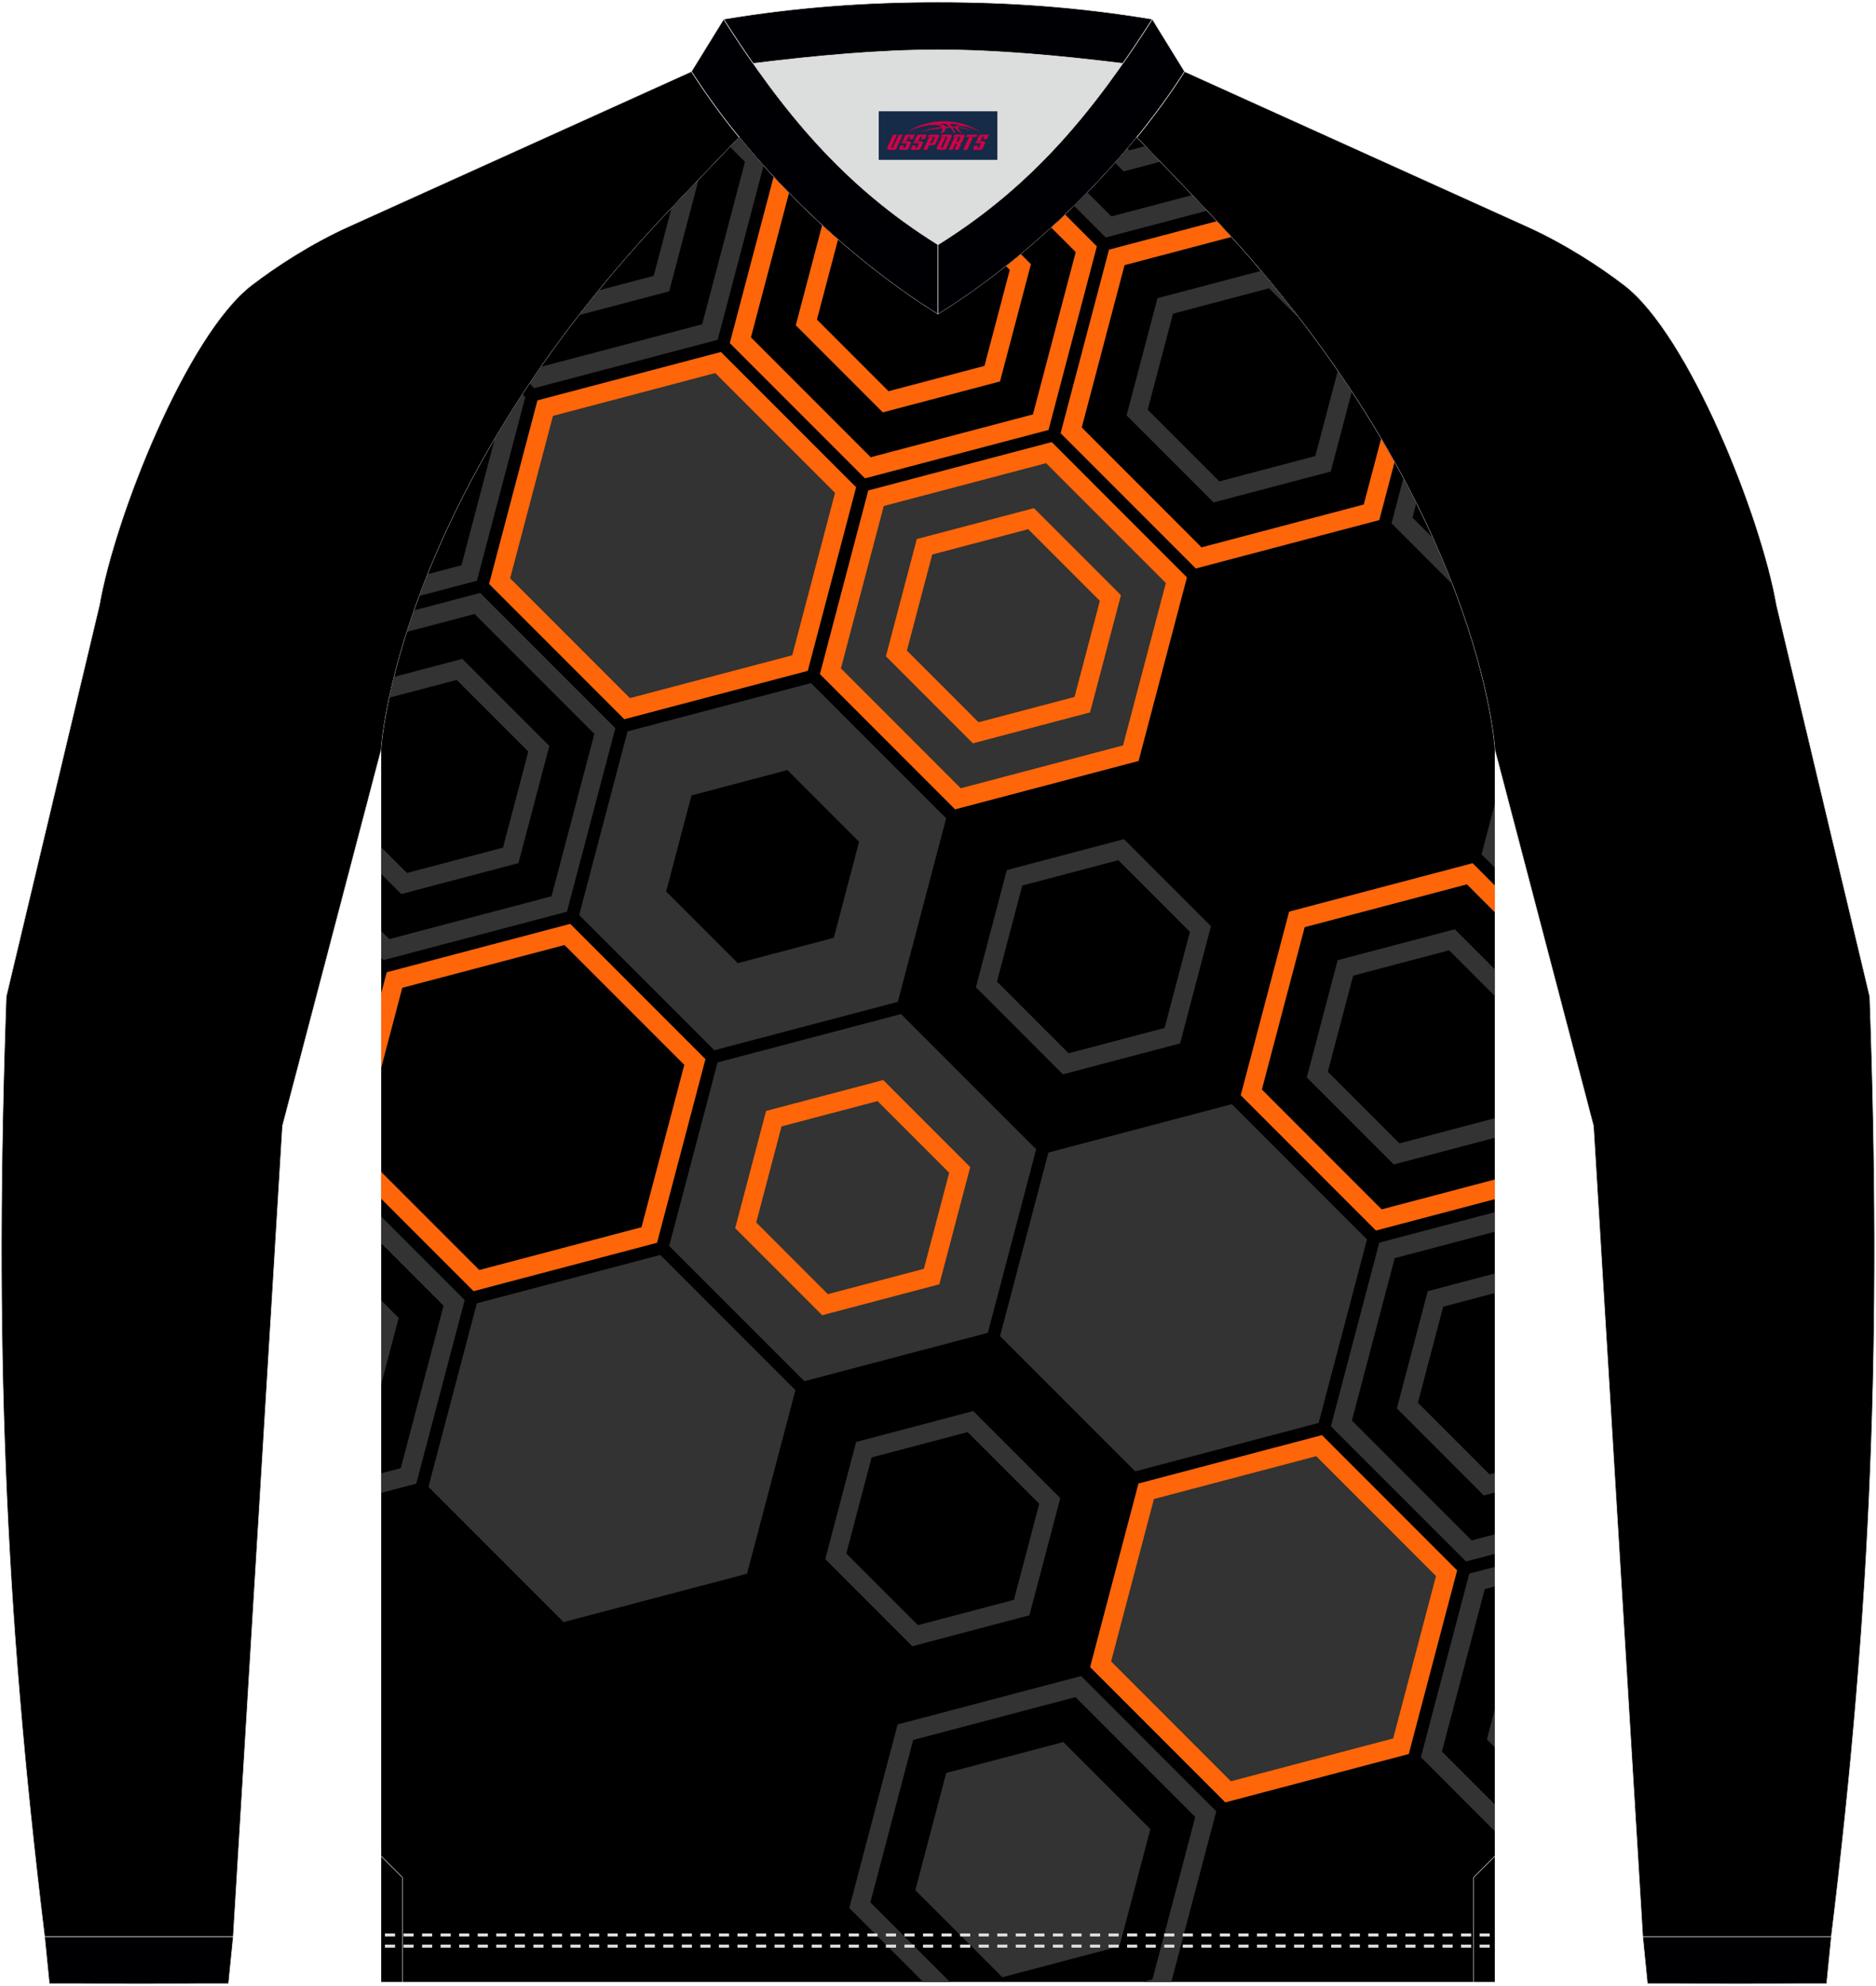 <?xml version="1.0" encoding="utf-8"?>
<!-- Generator: Adobe Illustrator 22.0.0, SVG Export Plug-In . SVG Version: 6.00 Build 0)  -->
<svg xmlns="http://www.w3.org/2000/svg" xmlns:xlink="http://www.w3.org/1999/xlink" version="1.1" id="图层_1" x="0px" y="0px" width="379.5px" height="401.5px" viewBox="0 0 379.5 401.5" enable-background="new 0 0 379.5 401.5" xml:space="preserve">
<g>
	<path stroke="#DCDDDD" stroke-width="0.118" stroke-miterlimit="22.926" d="M149.55,27.77c-7.01,7.27-13.64,14.23-15.79,16.52   c-54.02,57.61-56.65,107.3-56.65,107.3L57.15,227.6l-9.97,163.93H9.03C0.8,324.17-1.17,270.11,1.26,201.47l18.85-79.1   c3.08-17.85,17.7-54.67,30.79-64.71c4.92-3.78,12.03-8.42,19.65-11.86l69.34-31.34C142.74,18.94,146,23.4,149.55,27.77z"/>
	<path stroke="#DCDDDD" stroke-width="0.118" stroke-miterlimit="22.926" d="M229.95,27.77c7.01,7.27,13.64,14.23,15.79,16.52   c54.03,57.62,56.66,107.31,56.66,107.31l19.95,76.01l9.97,163.93h38.14c8.23-67.36,10.21-121.42,7.78-190.06l-18.85-79.1   c-3.08-17.85-17.7-54.67-30.79-64.71c-4.92-3.78-12.03-8.42-19.65-11.86l-69.34-31.34C236.76,18.94,233.5,23.4,229.95,27.77z"/>
	<path fill="#DCDDDD" stroke="#DCDDDD" stroke-width="0.118" stroke-linejoin="round" stroke-miterlimit="22.926" d="M189.75,49.47   c15.89-9.89,27.13-21.97,37.39-36.65c-12.7-1.56-25.43-2.75-37.39-2.75c-11.97,0-24.7,1.19-37.39,2.75   C162.62,27.5,173.86,39.58,189.75,49.47z"/>
	<path fill="#000004" stroke="#DCDDDD" stroke-width="0.118" stroke-linejoin="round" stroke-miterlimit="22.926" d="M146.4,3.88   l-6.52,10.57c12,18.8,30.86,37.28,49.87,49.1V49.47C170.74,37.65,158.4,22.68,146.4,3.88z"/>
	<path fill="#000004" stroke="#DCDDDD" stroke-width="0.118" stroke-linejoin="round" stroke-miterlimit="22.926" d="M233.1,3.88   l6.52,10.57c-12,18.8-30.86,37.28-49.87,49.1V49.47C208.76,37.65,221.1,22.68,233.1,3.88z"/>
	<path fill="#000004" stroke="#DCDDDD" stroke-width="0.118" stroke-linejoin="round" stroke-miterlimit="22.926" d="M227.14,12.82   c2.01-2.88,3.99-5.86,5.96-8.94c-15.12-2.5-28.9-3.45-43.35-3.45c-14.45,0-28.23,0.95-43.35,3.45c1.97,3.08,3.94,6.06,5.96,8.94   c12.7-1.56,25.43-2.75,37.39-2.75C201.72,10.07,214.44,11.26,227.14,12.82z"/>
	<path fill="#000003" stroke="#DCDDDD" stroke-width="0.118" stroke-miterlimit="22.926" d="M47.18,391.53l-0.95,9.51   c-12.08,0.03-24.17,0.03-36.25,0l-0.95-9.51C21.75,391.53,34.47,391.53,47.18,391.53z"/>
	<path fill="#000003" stroke="#DCDDDD" stroke-width="0.118" stroke-miterlimit="22.926" d="M332.32,391.53l0.95,9.51   c12.08,0.03,24.17,0.03,36.25,0l0.95-9.51C357.75,391.53,345.04,391.53,332.32,391.53z"/>
	<path fill="#000001" d="M302.39,400.69v-249.1c0,0-2.63-49.69-56.66-107.31c-2.14-2.29-8.78-9.25-15.79-16.52   c-11.34,13.92-25.73,26.78-40.2,35.79c-14.47-9.01-28.86-21.86-40.2-35.79c-7.01,7.27-13.64,14.23-15.79,16.52   C79.74,101.9,77.11,151.59,77.11,151.59v249.1h112.64H302.39z"/>
	<path fill="#323332" d="M302.39,370.22v-5.41l-10.7-10.7l8.66-32.83l2.04-0.54v-3.96l-5.17,1.36l-9.78,37.11L302.39,370.22   L302.39,370.22z M302.39,353.27l-1.61-1.61l1.61-6.1V353.27L302.39,353.27z M302.39,314.15v-3.96l-4.68,1.23l-24.23-24.23   l8.66-32.83l20.26-5.34v-3.96l-23.39,6.17l-9.78,37.12l27.34,27.34L302.39,314.15L302.39,314.15z M302.39,301.75l-2.22,0.59   l-17.6-17.6l6.25-23.7l13.58-3.58v3.96l-10.45,2.75l-5.12,19.42l14.49,14.49l1.07-0.28L302.39,301.75L302.39,301.75z    M302.39,242.43l-24.05,6.34L251,221.42l9.78-37.12l37.12-9.78l4.49,4.49v5.41l-5.64-5.64l-32.83,8.66l-8.66,32.83l24.23,24.23   l22.9-6.04L302.39,242.43L302.39,242.43z M302.39,230.03v-3.96l-19.29,5.09l-14.49-14.49l5.12-19.42l19.42-5.12l9.25,9.25v-5.41   l-8.1-8.1l-23.7,6.25l-6.25,23.7l17.6,17.6L302.39,230.03L302.39,230.03z M302.39,175.41v-12.89l-2.69,10.2L302.39,175.41   L302.39,175.41z M293.76,118.07c-1.15-2.96-2.45-6.08-3.92-9.33l-4.1-4.1l0.77-2.9c-0.83-1.66-1.7-3.35-2.62-5.06l-2.4,9.12   L293.76,118.07L293.76,118.07z M282.11,93.43l-3.09,11.71l-37.11,9.78l-27.34-27.34l9.78-37.11l21.79-5.75   c0.99,1.06,1.97,2.13,2.93,3.18l-21.59,5.69l-8.66,32.83l24.23,24.24l32.83-8.66l3.51-13.3C280.34,90.3,281.24,91.88,282.11,93.43   L282.11,93.43z M273.46,79.21c-0.92-1.39-1.87-2.8-2.84-4.22l-4.54,17.21l-19.42,5.12l-14.49-14.49l5.12-19.42l19.42-5.12   l6.38,6.38c-2.51-3.26-5.17-6.57-8.01-9.91l-20.93,5.52l-6.25,23.7l17.6,17.6l23.7-6.25L273.46,79.21L273.46,79.21z M244.15,42.61   c-0.83-0.87-1.84-1.94-3.01-3.16l-16.31,4.3L220,38.92c-0.89,0.91-1.79,1.82-2.7,2.71l6.38,6.38L244.15,42.61L244.15,42.61z    M234.7,32.7c-0.99-1.03-2-2.08-3.03-3.16l-3.22,0.85l-0.37-0.37c-0.82,0.97-1.66,1.94-2.51,2.9l1.73,1.73L234.7,32.7L234.7,32.7z    M215.48,43.4c-0.92,0.88-1.86,1.75-2.8,2.61l4.95,4.95l-8.66,32.83l-32.83,8.66L151.9,68.21l7.7-29.19   c-1.05-1.07-2.08-2.16-3.1-3.26l-8.86,33.6l27.34,27.34l37.11-9.78l9.78-37.11L215.48,43.4L215.48,43.4z M206.51,51.39l2.02,2.02   l-6.25,23.7l-23.7,6.25l-17.6-17.6l5.33-20.21c1.06,0.97,2.12,1.93,3.2,2.88l-4.27,16.18l14.49,14.49l19.42-5.12l5.12-19.42   l-0.75-0.75C204.53,53.02,205.52,52.21,206.51,51.39L206.51,51.39z M154.46,33.51l-9.28,35.19l-37.12,9.78l-0.93-0.93   c0.75-1.12,1.53-2.26,2.32-3.4l32.59-8.59l8.66-32.83l-3.03-3.03l1.87-1.95C151.13,29.7,152.77,31.62,154.46,33.51L154.46,33.51z    M141.31,36.35c-2.16,2.26-4.04,4.23-5.47,5.74l-3.6,13.68l-11.08,2.92c-1.37,1.68-2.7,3.35-3.99,5.01l18.2-4.8L141.31,36.35   L141.31,36.35z M105.7,79.73c-2.01,3.07-3.89,6.09-5.63,9.04l-6.72,25.51l-6.82,1.8c-0.61,1.51-1.17,2.97-1.7,4.4l11.65-3.07   l9.78-37.11L105.7,79.73L105.7,79.73z M83.78,123.39l13.36-3.52l27.34,27.34l-9.79,37.11l-37.11,9.79l-0.47-0.47v-5.41l1.63,1.63   l32.83-8.66l8.66-32.83L96,124.14l-13.66,3.6C82.77,126.33,83.25,124.88,83.78,123.39L83.78,123.39z M79.72,136.85   c-0.38,1.51-0.7,2.91-0.98,4.21l13.64-3.6l14.49,14.49l-5.12,19.42l-19.42,5.12l-5.23-5.23v5.41l4.08,4.08l23.7-6.25l6.25-23.7   l-17.6-17.6L79.72,136.85L79.72,136.85z M77.11,200.87v15.01l4.26-16.18l32.83-8.66l24.23,24.23l-8.66,32.83l-32.83,8.66   L77.1,236.92v5.41l18.69,18.69l37.11-9.78l9.79-37.11l-27.34-27.34l-37.11,9.78L77.11,200.87L77.11,200.87z M77.11,245.94   L94,262.83l-9.79,37.12l-7.11,1.87v-3.96l3.97-1.05l8.66-32.83L77.1,251.35v-5.41H77.11z M77.11,262.9v16.98l3.54-13.44   L77.11,262.9L77.11,262.9z M186.75,400.69h3h2.41l-16.09-16.09l8.66-32.83l32.83-8.66l24.23,24.23l-8.66,32.83l-1.93,0.51h5.75   l9.09-34.49l-27.34-27.34l-37.12,9.78l-9.78,37.11L186.75,400.69L186.75,400.69z M191.41,358.44l23.7-6.25l17.6,17.6l-6.25,23.7   l-23.7,6.25l-17.6-17.6L191.41,358.44L191.41,358.44z M173.19,291.52l-6.25,23.7l17.6,17.6l23.7-6.25l6.25-23.7l-17.6-17.6   L173.19,291.52L173.19,291.52z M203.67,175.9l-6.25,23.7l17.6,17.6l23.7-6.25l6.25-23.7l-17.6-17.6L203.67,175.9L203.67,175.9z    M154.97,224.6l-6.25,23.7l17.6,17.6l23.7-6.25l6.25-23.7l-17.6-17.6L154.97,224.6L154.97,224.6z M185.46,108.98l-6.25,23.7   l17.6,17.6l23.7-6.25l6.25-23.7l-17.6-17.6L185.46,108.98L185.46,108.98z M136.75,157.68l23.7-6.25l17.6,17.6l-6.25,23.7   l-23.7,6.25l-17.6-17.6L136.75,157.68L136.75,157.68z M233.43,303.06l32.83-8.66l24.23,24.23l-8.66,32.83L249,360.12l-24.23-24.23   L233.43,303.06L233.43,303.06z M215.21,236.14l32.83-8.65l24.24,24.23l-8.66,32.83l-32.83,8.66l-24.23-24.23L215.21,236.14   L215.21,236.14z M148.29,217.92l32.83-8.66l24.23,24.23l-8.66,32.83l-32.83,8.66l-24.23-24.23L148.29,217.92L148.29,217.92z    M99.59,266.63l32.83-8.66l24.23,24.23L148,315.04l-32.83,8.66l-24.23-24.23L99.59,266.63L99.59,266.63z M178.78,102.3l-8.66,32.83   l24.24,24.24l32.83-8.66l8.66-32.83l-24.23-24.23L178.78,102.3L178.78,102.3z M130.07,151l-8.66,32.83l24.24,24.23l32.83-8.66   l8.66-32.83l-24.24-24.24L130.07,151L130.07,151z M111.86,84.08l32.83-8.66l24.23,24.23l-8.66,32.83l-32.83,8.66l-24.23-24.23   L111.86,84.08L111.86,84.08z M230.3,299.93l37.11-9.78l27.34,27.34l-9.78,37.11l-37.11,9.78l-27.34-27.34L230.3,299.93   L230.3,299.93z M212.08,233.01l37.11-9.78l27.34,27.34l-9.78,37.11l-37.11,9.79l-27.34-27.34L212.08,233.01L212.08,233.01z    M145.16,214.79l37.11-9.78l27.34,27.34l-9.78,37.11l-37.12,9.78l-27.34-27.34L145.16,214.79L145.16,214.79z M96.46,263.49   l37.11-9.78l27.34,27.34l-9.79,37.11l-37.11,9.78L86.67,300.6L96.46,263.49L96.46,263.49z M175.65,99.17l-9.78,37.12l27.34,27.34   l37.11-9.78l9.78-37.11L212.76,89.4L175.65,99.17L175.65,99.17z M126.94,147.87l-9.78,37.12l27.34,27.34l37.12-9.78l9.78-37.11   l-27.34-27.34L126.94,147.87L126.94,147.87z M108.72,80.95l37.11-9.78l27.34,27.34l-9.78,37.11l-37.11,9.78l-27.34-27.34   L108.72,80.95L108.72,80.95z M194.54,361.57l19.42-5.12l14.49,14.49l-5.12,19.42l-19.42,5.12l-14.49-14.49L194.54,361.57   L194.54,361.57z M176.32,294.65l19.42-5.12l14.49,14.49l-5.12,19.42l-19.42,5.12l-14.49-14.49L176.32,294.65L176.32,294.65z    M206.8,179.03l19.42-5.12l14.49,14.49l-5.12,19.42l-19.42,5.12l-14.49-14.49L206.8,179.03L206.8,179.03z M158.1,227.73l19.42-5.12   l14.49,14.49l-5.12,19.42l-19.42,5.12l-14.49-14.49L158.1,227.73L158.1,227.73z M188.59,112.11l-5.12,19.42l14.49,14.49l19.42-5.12   l5.12-19.42L208,106.99L188.59,112.11L188.59,112.11z M139.88,160.81l19.42-5.12l14.49,14.49l-5.12,19.42l-19.42,5.12l-14.49-14.49   L139.88,160.81z"/>
	<g>
		<g>
			<path fill="#DCDDDD" d="M79.92,393.14v0.62h-2.05v-0.62H79.92L79.92,393.14z M83.67,393.14v0.62h-2.05v-0.62H83.67L83.67,393.14z      M87.43,393.14v0.62h-2.05v-0.62H87.43L87.43,393.14z M91.18,393.14v0.62h-2.05v-0.62H91.18L91.18,393.14z M94.93,393.14v0.62     h-2.05v-0.62H94.93L94.93,393.14z M98.69,393.14v0.62h-2.05v-0.62H98.69L98.69,393.14z M102.44,393.14v0.62h-2.05v-0.62H102.44     L102.44,393.14z M106.19,393.14v0.62h-0.35h-1.7v-0.62h1.7H106.19L106.19,393.14z M109.95,393.14v0.62h-2.05v-0.62H109.95     L109.95,393.14z M113.7,393.14v0.62h-0.86h-1.18v-0.62h1.18H113.7L113.7,393.14z M117.45,393.14v0.62h-2.05v-0.62H117.45     L117.45,393.14z M121.21,393.14v0.62h-1.38h-0.67v-0.62h0.67H121.21L121.21,393.14z M124.96,393.14v0.62h-2.05v-0.62H124.96     L124.96,393.14z M128.71,393.14v0.62h-1.89h-0.15v-0.62h0.15H128.71L128.71,393.14z M132.47,393.14v0.62h-2.05v-0.62H132.47     L132.47,393.14z M136.22,393.14v0.62h-2.05v-0.62H136.22L136.22,393.14z M139.97,393.14v0.62h-2.05v-0.62H139.97L139.97,393.14z      M143.73,393.14v0.62h-2.05v-0.62H143.73L143.73,393.14z M147.48,393.14v0.62h-2.05v-0.62H147.48L147.48,393.14z M151.23,393.14     v0.62h-2.05v-0.62H151.23L151.23,393.14z M154.99,393.14v0.62h-0.2h-1.85v-0.62h1.85H154.99L154.99,393.14z M158.74,393.14v0.62     h-2.05v-0.62H158.74L158.74,393.14z M162.49,393.14v0.62h-0.71h-1.34v-0.62h1.34H162.49L162.49,393.14z M166.25,393.14v0.62     h-2.05v-0.62H166.25L166.25,393.14z M170,393.14v0.62h-1.23h-0.82v-0.62h0.82H170L170,393.14z M173.75,393.14v0.62h-2.05v-0.62     H173.75L173.75,393.14z M177.51,393.14v0.62h-1.74h-0.31v-0.62h0.31H177.51L177.51,393.14z M181.26,393.14v0.62h-2.05v-0.62     H181.26L181.26,393.14z M185.01,393.14v0.62h-2.05v-0.62H185.01L185.01,393.14z M188.77,393.14v0.62h-2.05v-0.62H188.77     L188.77,393.14z M192.52,393.14v0.62h-2.05v-0.62H192.52L192.52,393.14z M196.27,393.14v0.62h-2.05v-0.62H196.27L196.27,393.14z      M200.03,393.14v0.62h-2.05v-0.62H200.03L200.03,393.14z M203.78,393.14v0.62h-0.04h-2v-0.62h2H203.78L203.78,393.14z      M207.53,393.14v0.62h-2.05v-0.62H207.53L207.53,393.14z M211.29,393.14v0.62h-0.56h-1.49v-0.62h1.49H211.29L211.29,393.14z      M215.04,393.14v0.62h-2.05v-0.62H215.04L215.04,393.14z M218.79,393.14v0.62h-1.07h-0.97v-0.62h0.97H218.79L218.79,393.14z      M222.55,393.14v0.62h-2.05v-0.62H222.55L222.55,393.14z M226.3,393.14v0.62h-1.59h-0.46v-0.62h0.46H226.3L226.3,393.14z      M230.05,393.14v0.62H228v-0.62H230.05L230.05,393.14z M233.81,393.14v0.62h-2.05v-0.62H233.81L233.81,393.14z M237.56,393.14     v0.62h-2.05v-0.62H237.56L237.56,393.14z M241.31,393.14v0.62h-2.05v-0.62H241.31L241.31,393.14z M245.07,393.14v0.62h-2.05     v-0.62H245.07L245.07,393.14z M248.82,393.14v0.62h-2.05v-0.62H248.82L248.82,393.14z M252.57,393.14v0.62h-2.05v-0.62H252.57     L252.57,393.14z M256.33,393.14v0.62h-2.05v-0.62H256.33L256.33,393.14z M260.08,393.14v0.62h-0.41h-1.64v-0.62h1.64H260.08     L260.08,393.14z M263.83,393.14v0.62h-2.05v-0.62H263.83L263.83,393.14z M267.58,393.14v0.62h-0.92h-1.13v-0.62h1.13H267.58     L267.58,393.14z M271.34,393.14v0.62h-2.05v-0.62H271.34L271.34,393.14z M275.09,393.14v0.62h-1.43h-0.61v-0.62h0.61H275.09     L275.09,393.14z M278.84,393.14v0.62h-2.05v-0.62H278.84L278.84,393.14z M282.6,393.14v0.62h-1.95h-0.1v-0.62h0.1H282.6     L282.6,393.14z M286.35,393.14v0.62h-2.05v-0.62H286.35L286.35,393.14z M290.1,393.14v0.62h-2.05v-0.62H290.1L290.1,393.14z      M293.86,393.14v0.62h-2.05v-0.62H293.86L293.86,393.14z M297.61,393.14v0.62h-2.05v-0.62H297.61L297.61,393.14z M301.36,393.14     v0.62h-2.05v-0.62H301.36z"/>
		</g>
		<g>
			<path fill="#DCDDDD" d="M79.92,390.88v0.62h-2.05v-0.62H79.92L79.92,390.88z M83.67,390.88v0.62h-2.05v-0.62H83.67L83.67,390.88z      M87.43,390.88v0.62h-2.05v-0.62H87.43L87.43,390.88z M91.18,390.88v0.62h-2.05v-0.62H91.18L91.18,390.88z M94.93,390.88v0.62     h-2.05v-0.62H94.93L94.93,390.88z M98.69,390.88v0.62h-2.05v-0.62H98.69L98.69,390.88z M102.44,390.88v0.62h-2.05v-0.62H102.44     L102.44,390.88z M106.19,390.88v0.62h-0.35h-1.7v-0.62h1.7H106.19L106.19,390.88z M109.95,390.88v0.62h-2.05v-0.62H109.95     L109.95,390.88z M113.7,390.88v0.62h-0.86h-1.18v-0.62h1.18H113.7L113.7,390.88z M117.45,390.88v0.62h-2.05v-0.62H117.45     L117.45,390.88z M121.21,390.88v0.62h-1.38h-0.67v-0.62h0.67H121.21L121.21,390.88z M124.96,390.88v0.62h-2.05v-0.62H124.96     L124.96,390.88z M128.71,390.88v0.62h-1.89h-0.15v-0.62h0.15H128.71L128.71,390.88z M132.47,390.88v0.62h-2.05v-0.62H132.47     L132.47,390.88z M136.22,390.88v0.62h-2.05v-0.62H136.22L136.22,390.88z M139.97,390.88v0.62h-2.05v-0.62H139.97L139.97,390.88z      M143.73,390.88v0.62h-2.05v-0.62H143.73L143.73,390.88z M147.48,390.88v0.62h-2.05v-0.62H147.48L147.48,390.88z M151.23,390.88     v0.62h-2.05v-0.62H151.23L151.23,390.88z M154.99,390.88v0.62h-0.2h-1.85v-0.62h1.85H154.99L154.99,390.88z M158.74,390.88v0.62     h-2.05v-0.62H158.74L158.74,390.88z M162.49,390.88v0.62h-0.71h-1.34v-0.62h1.34H162.49L162.49,390.88z M166.25,390.88v0.62     h-2.05v-0.62H166.25L166.25,390.88z M170,390.88v0.62h-1.23h-0.82v-0.62h0.82H170L170,390.88z M173.75,390.88v0.62h-2.05v-0.62     H173.75L173.75,390.88z M177.51,390.88v0.62h-1.74h-0.31v-0.62h0.31H177.51L177.51,390.88z M181.26,390.88v0.62h-2.05v-0.62     H181.26L181.26,390.88z M185.01,390.88v0.62h-2.05v-0.62H185.01L185.01,390.88z M188.77,390.88v0.62h-2.05v-0.62H188.77     L188.77,390.88z M192.52,390.88v0.62h-2.05v-0.62H192.52L192.52,390.88z M196.27,390.88v0.62h-2.05v-0.62H196.27L196.27,390.88z      M200.03,390.88v0.62h-2.05v-0.62H200.03L200.03,390.88z M203.78,390.88v0.62h-0.04h-2v-0.62h2H203.78L203.78,390.88z      M207.53,390.88v0.62h-2.05v-0.62H207.53L207.53,390.88z M211.29,390.88v0.62h-0.56h-1.49v-0.62h1.49H211.29L211.29,390.88z      M215.04,390.88v0.62h-2.05v-0.62H215.04L215.04,390.88z M218.79,390.88v0.62h-1.07h-0.97v-0.62h0.97H218.79L218.79,390.88z      M222.55,390.88v0.62h-2.05v-0.62H222.55L222.55,390.88z M226.3,390.88v0.62h-1.59h-0.46v-0.62h0.46H226.3L226.3,390.88z      M230.05,390.88v0.62H228v-0.62H230.05L230.05,390.88z M233.81,390.88v0.62h-2.05v-0.62H233.81L233.81,390.88z M237.56,390.88     v0.62h-2.05v-0.62H237.56L237.56,390.88z M241.31,390.88v0.62h-2.05v-0.62H241.31L241.31,390.88z M245.07,390.88v0.62h-2.05     v-0.62H245.07L245.07,390.88z M248.82,390.88v0.62h-2.05v-0.62H248.82L248.82,390.88z M252.57,390.88v0.62h-2.05v-0.62H252.57     L252.57,390.88z M256.33,390.88v0.62h-2.05v-0.62H256.33L256.33,390.88z M260.08,390.88v0.62h-0.41h-1.64v-0.62h1.64H260.08     L260.08,390.88z M263.83,390.88v0.62h-2.05v-0.62H263.83L263.83,390.88z M267.58,390.88v0.62h-0.92h-1.13v-0.62h1.13H267.58     L267.58,390.88z M271.34,390.88v0.62h-2.05v-0.62H271.34L271.34,390.88z M275.09,390.88v0.62h-1.43h-0.61v-0.62h0.61H275.09     L275.09,390.88z M278.84,390.88v0.62h-2.05v-0.62H278.84L278.84,390.88z M282.6,390.88v0.62h-1.95h-0.1v-0.62h0.1H282.6     L282.6,390.88z M286.35,390.88v0.62h-2.05v-0.62H286.35L286.35,390.88z M290.1,390.88v0.62h-2.05v-0.62H290.1L290.1,390.88z      M293.86,390.88v0.62h-2.05v-0.62H293.86L293.86,390.88z M297.61,390.88v0.62h-2.05v-0.62H297.61L297.61,390.88z M301.36,390.88     v0.62h-2.05v-0.62H301.36z"/>
		</g>
	</g>
	<polyline fill="none" stroke="#DCDDDD" stroke-width="0.118" stroke-miterlimit="22.926" points="81.4,400.73 81.4,379.56    77.1,375.27  "/>
	<polyline fill="none" stroke="#DCDDDD" stroke-width="0.118" stroke-miterlimit="22.926" points="298.1,400.73 298.1,379.56    302.4,375.27  "/>
	<path fill="#FF6509" d="M208,106.99l14.49,14.49l-5.12,19.42l-19.42,5.12l-14.49-14.49l5.12-19.42L208,106.99L208,106.99z    M185.46,108.98l-6.25,23.7l17.6,17.6l23.7-6.25l6.25-23.7l-17.6-17.6L185.46,108.98z"/>
	<path fill="#FF6509" d="M214.56,87.58l27.34,27.34l37.11-9.78l3.09-11.71c-0.87-1.55-1.77-3.13-2.71-4.72l-3.51,13.3l-32.83,8.66   l-24.23-24.24l8.66-32.83l21.59-5.69c-0.96-1.06-1.93-2.12-2.93-3.18l-21.79,5.75L214.56,87.58z"/>
	<path fill="#FF6509" d="M212.1,86.92l9.78-37.11l-6.41-6.41c-0.92,0.88-1.86,1.75-2.8,2.61l4.95,4.95l-8.66,32.83l-32.83,8.66   L151.9,68.21l7.7-29.19c-1.05-1.07-2.08-2.16-3.1-3.26l-8.86,33.6l27.34,27.34L212.1,86.92z"/>
	<path fill="#FF6509" d="M202.29,77.11l6.25-23.7l-2.02-2.02c-0.99,0.82-1.99,1.63-2.99,2.42l0.75,0.75l-5.12,19.42l-19.42,5.12   l-14.49-14.49l4.27-16.18c-1.08-0.94-2.14-1.9-3.2-2.88l-5.33,20.21l17.6,17.6L202.29,77.11z"/>
	<path fill="#FF6509" d="M212.76,89.38l-37.11,9.78l-9.78,37.12l27.34,27.34l37.11-9.78l9.78-37.11L212.76,89.38L212.76,89.38z    M178.78,102.3l32.83-8.66l24.23,24.23l-8.66,32.83l-32.83,8.66l-24.24-24.24L178.78,102.3z"/>
	<path fill="#FF6509" d="M173.18,98.51l-27.34-27.34l-37.11,9.78l-9.78,37.11l27.34,27.34l37.11-9.78L173.18,98.51L173.18,98.51z    M144.69,75.42l24.23,24.23l-8.66,32.83l-32.83,8.66l-24.23-24.23l8.66-32.83L144.69,75.42z"/>
	<polygon fill="#FF6509" points="260.79,184.31 251,221.42 278.34,248.77 302.39,242.43 302.39,238.47 279.5,244.51 255.26,220.27    263.92,187.44 296.75,178.78 302.39,184.43 302.39,179.02 297.9,174.52  "/>
	<path fill="#FF6509" d="M267.42,290.15l-37.11,9.78l-9.78,37.11l27.34,27.34l37.11-9.78l9.78-37.11L267.42,290.15L267.42,290.15z    M233.43,303.06l32.83-8.66l24.23,24.23l-8.66,32.83L249,360.12l-24.23-24.23L233.43,303.06z"/>
	<polygon fill="#FF6509" points="132.91,251.25 142.7,214.13 115.35,186.79 78.24,196.57 77.11,200.87 77.11,215.88 81.37,199.7    114.2,191.05 138.44,215.28 129.78,248.12 96.95,256.77 77.11,236.93 77.11,242.34 95.8,261.03  "/>
	<path fill="#FF6509" d="M154.97,224.6l-6.25,23.7l17.6,17.6l23.7-6.25l6.25-23.7l-17.6-17.6L154.97,224.6L154.97,224.6z    M152.98,247.15l5.12-19.42l19.42-5.12l14.49,14.49l-5.12,19.42l-19.42,5.12L152.98,247.15z"/>
</g>

<g id="tag_logo">
	<rect y="22.5" fill="#162B48" width="24" height="9.818" x="177.76"/>
	<g>
		<path fill="#D30044" d="M193.72,25.69l0.005-0.011c0.131-0.311,1.085-0.262,2.351,0.071c0.715,0.24,1.44,0.54,2.193,0.9    c-0.218-0.147-0.447-0.289-0.682-0.42l0.011,0.005l-0.011-0.005c-1.478-0.845-3.218-1.418-5.1-1.62    c-1.282-0.115-1.658-0.082-2.411-0.055c-2.449,0.142-4.68,0.905-6.458,2.095c1.26-0.638,2.722-1.075,4.195-1.336    c1.467-0.18,2.476-0.033,2.771,0.344c-1.691,0.175-3.469,0.633-4.555,1.075c1.156-0.338,2.967-0.665,4.647-0.813    c0.016,0.251-0.115,0.567-0.415,0.96h0.475c0.376-0.382,0.584-0.725,0.595-1.004c0.333-0.022,0.66-0.033,0.971-0.033    C192.55,26.13,192.76,26.48,192.96,26.87h0.262c-0.125-0.344-0.295-0.687-0.518-1.036c0.207,0,0.393,0.005,0.567,0.011    c0.104,0.267,0.496,0.66,1.058,1.025h0.245c-0.442-0.365-0.753-0.753-0.835-1.004c1.047,0.065,1.696,0.224,2.885,0.513    C195.54,25.95,194.8,25.78,193.72,25.69z M191.28,25.6c-0.164-0.295-0.655-0.485-1.402-0.551    c0.464-0.033,0.922-0.055,1.364-0.055c0.311,0.147,0.589,0.344,0.84,0.589C191.82,25.58,191.55,25.59,191.28,25.6z M193.26,25.65c-0.224-0.016-0.458-0.027-0.715-0.044c-0.147-0.202-0.311-0.398-0.502-0.6c0.082,0,0.164,0.005,0.24,0.011    c0.72,0.033,1.429,0.125,2.138,0.273C193.75,25.25,193.37,25.41,193.26,25.65z"/>
		<path fill="#D30044" d="M180.68,27.23L179.51,29.78C179.33,30.15,179.6,30.29,180.08,30.29l0.873,0.005    c0.115,0,0.251-0.049,0.327-0.175l1.342-2.891H181.84L180.62,29.86H180.45c-0.147,0-0.185-0.033-0.147-0.125l1.156-2.504H180.68L180.68,27.23z M182.54,28.58h1.271c0.36,0,0.584,0.125,0.442,0.425L183.78,30.04C183.68,30.26,183.41,30.29,183.18,30.29H182.26c-0.267,0-0.442-0.136-0.349-0.333l0.235-0.513h0.742L182.71,29.82C182.69,29.87,182.73,29.88,182.79,29.88h0.18    c0.082,0,0.125-0.016,0.147-0.071l0.376-0.813c0.011-0.022,0.011-0.044-0.055-0.044H182.37L182.54,28.58L182.54,28.58z M183.36,28.51h-0.78l0.475-1.025c0.098-0.218,0.338-0.256,0.578-0.256H185.08L184.69,28.07L183.91,28.19l0.262-0.562H183.88c-0.082,0-0.12,0.016-0.147,0.071L183.36,28.51L183.36,28.51z M184.95,28.58L184.78,28.95h1.069c0.06,0,0.06,0.016,0.049,0.044    L185.52,29.81C185.5,29.86,185.46,29.88,185.38,29.88H185.2c-0.055,0-0.104-0.011-0.082-0.06l0.175-0.376H184.55L184.32,29.96C184.22,30.15,184.4,30.29,184.67,30.29h0.916c0.24,0,0.502-0.033,0.605-0.251l0.475-1.031c0.142-0.3-0.082-0.425-0.442-0.425H184.95L184.95,28.58z M185.76,28.51l0.371-0.818c0.022-0.055,0.06-0.071,0.147-0.071h0.295L186.31,28.18l0.791-0.115l0.387-0.845H186.04c-0.24,0-0.48,0.038-0.578,0.256L184.99,28.51L185.76,28.51L185.76,28.51z M188.16,28.97h0.278c0.087,0,0.153-0.022,0.202-0.115    l0.496-1.075c0.033-0.076-0.011-0.12-0.125-0.12H187.61l0.431-0.431h1.522c0.355,0,0.485,0.153,0.393,0.355l-0.676,1.445    c-0.06,0.125-0.175,0.333-0.644,0.327l-0.649-0.005L187.55,30.29H186.77l1.178-2.558h0.785L188.16,28.97L188.16,28.97z     M190.75,29.78c-0.022,0.049-0.06,0.076-0.142,0.076h-0.191c-0.082,0-0.109-0.027-0.082-0.076l0.944-2.051h-0.785l-0.987,2.138    c-0.125,0.273,0.115,0.415,0.453,0.415h0.72c0.327,0,0.649-0.071,0.769-0.322l1.085-2.384c0.093-0.202-0.06-0.355-0.415-0.355    h-1.533l-0.431,0.431h1.38c0.115,0,0.164,0.033,0.131,0.104L190.75,29.78L190.75,29.78z M193.47,28.65h0.278    c0.087,0,0.158-0.022,0.202-0.115l0.344-0.753c0.033-0.076-0.011-0.12-0.125-0.12h-1.402l0.425-0.431h1.527    c0.355,0,0.485,0.153,0.393,0.355l-0.529,1.124c-0.044,0.093-0.147,0.18-0.393,0.18c0.224,0.011,0.256,0.158,0.175,0.327    l-0.496,1.075h-0.785l0.54-1.167c0.022-0.055-0.005-0.087-0.104-0.087h-0.235L192.7,30.29h-0.785l1.178-2.558h0.785L193.47,28.65L193.47,28.65z M196.04,27.74L194.86,30.29h0.785l1.184-2.558H196.04L196.04,27.74z M197.55,27.67l0.202-0.431h-2.1l-0.295,0.431    H197.55L197.55,27.67z M197.53,28.58h1.271c0.36,0,0.584,0.125,0.442,0.425l-0.475,1.031c-0.104,0.218-0.371,0.251-0.605,0.251    h-0.916c-0.267,0-0.442-0.136-0.349-0.333l0.235-0.513h0.742L197.7,29.82c-0.022,0.049,0.022,0.06,0.082,0.06h0.18    c0.082,0,0.125-0.016,0.147-0.071l0.376-0.813c0.011-0.022,0.011-0.044-0.049-0.044h-1.069L197.53,28.58L197.53,28.58z     M198.34,28.51H197.56l0.475-1.025c0.098-0.218,0.338-0.256,0.578-0.256h1.451l-0.387,0.845l-0.791,0.115l0.262-0.562h-0.295    c-0.082,0-0.12,0.016-0.147,0.071L198.34,28.51z"/>
	</g>
</g>
</svg>